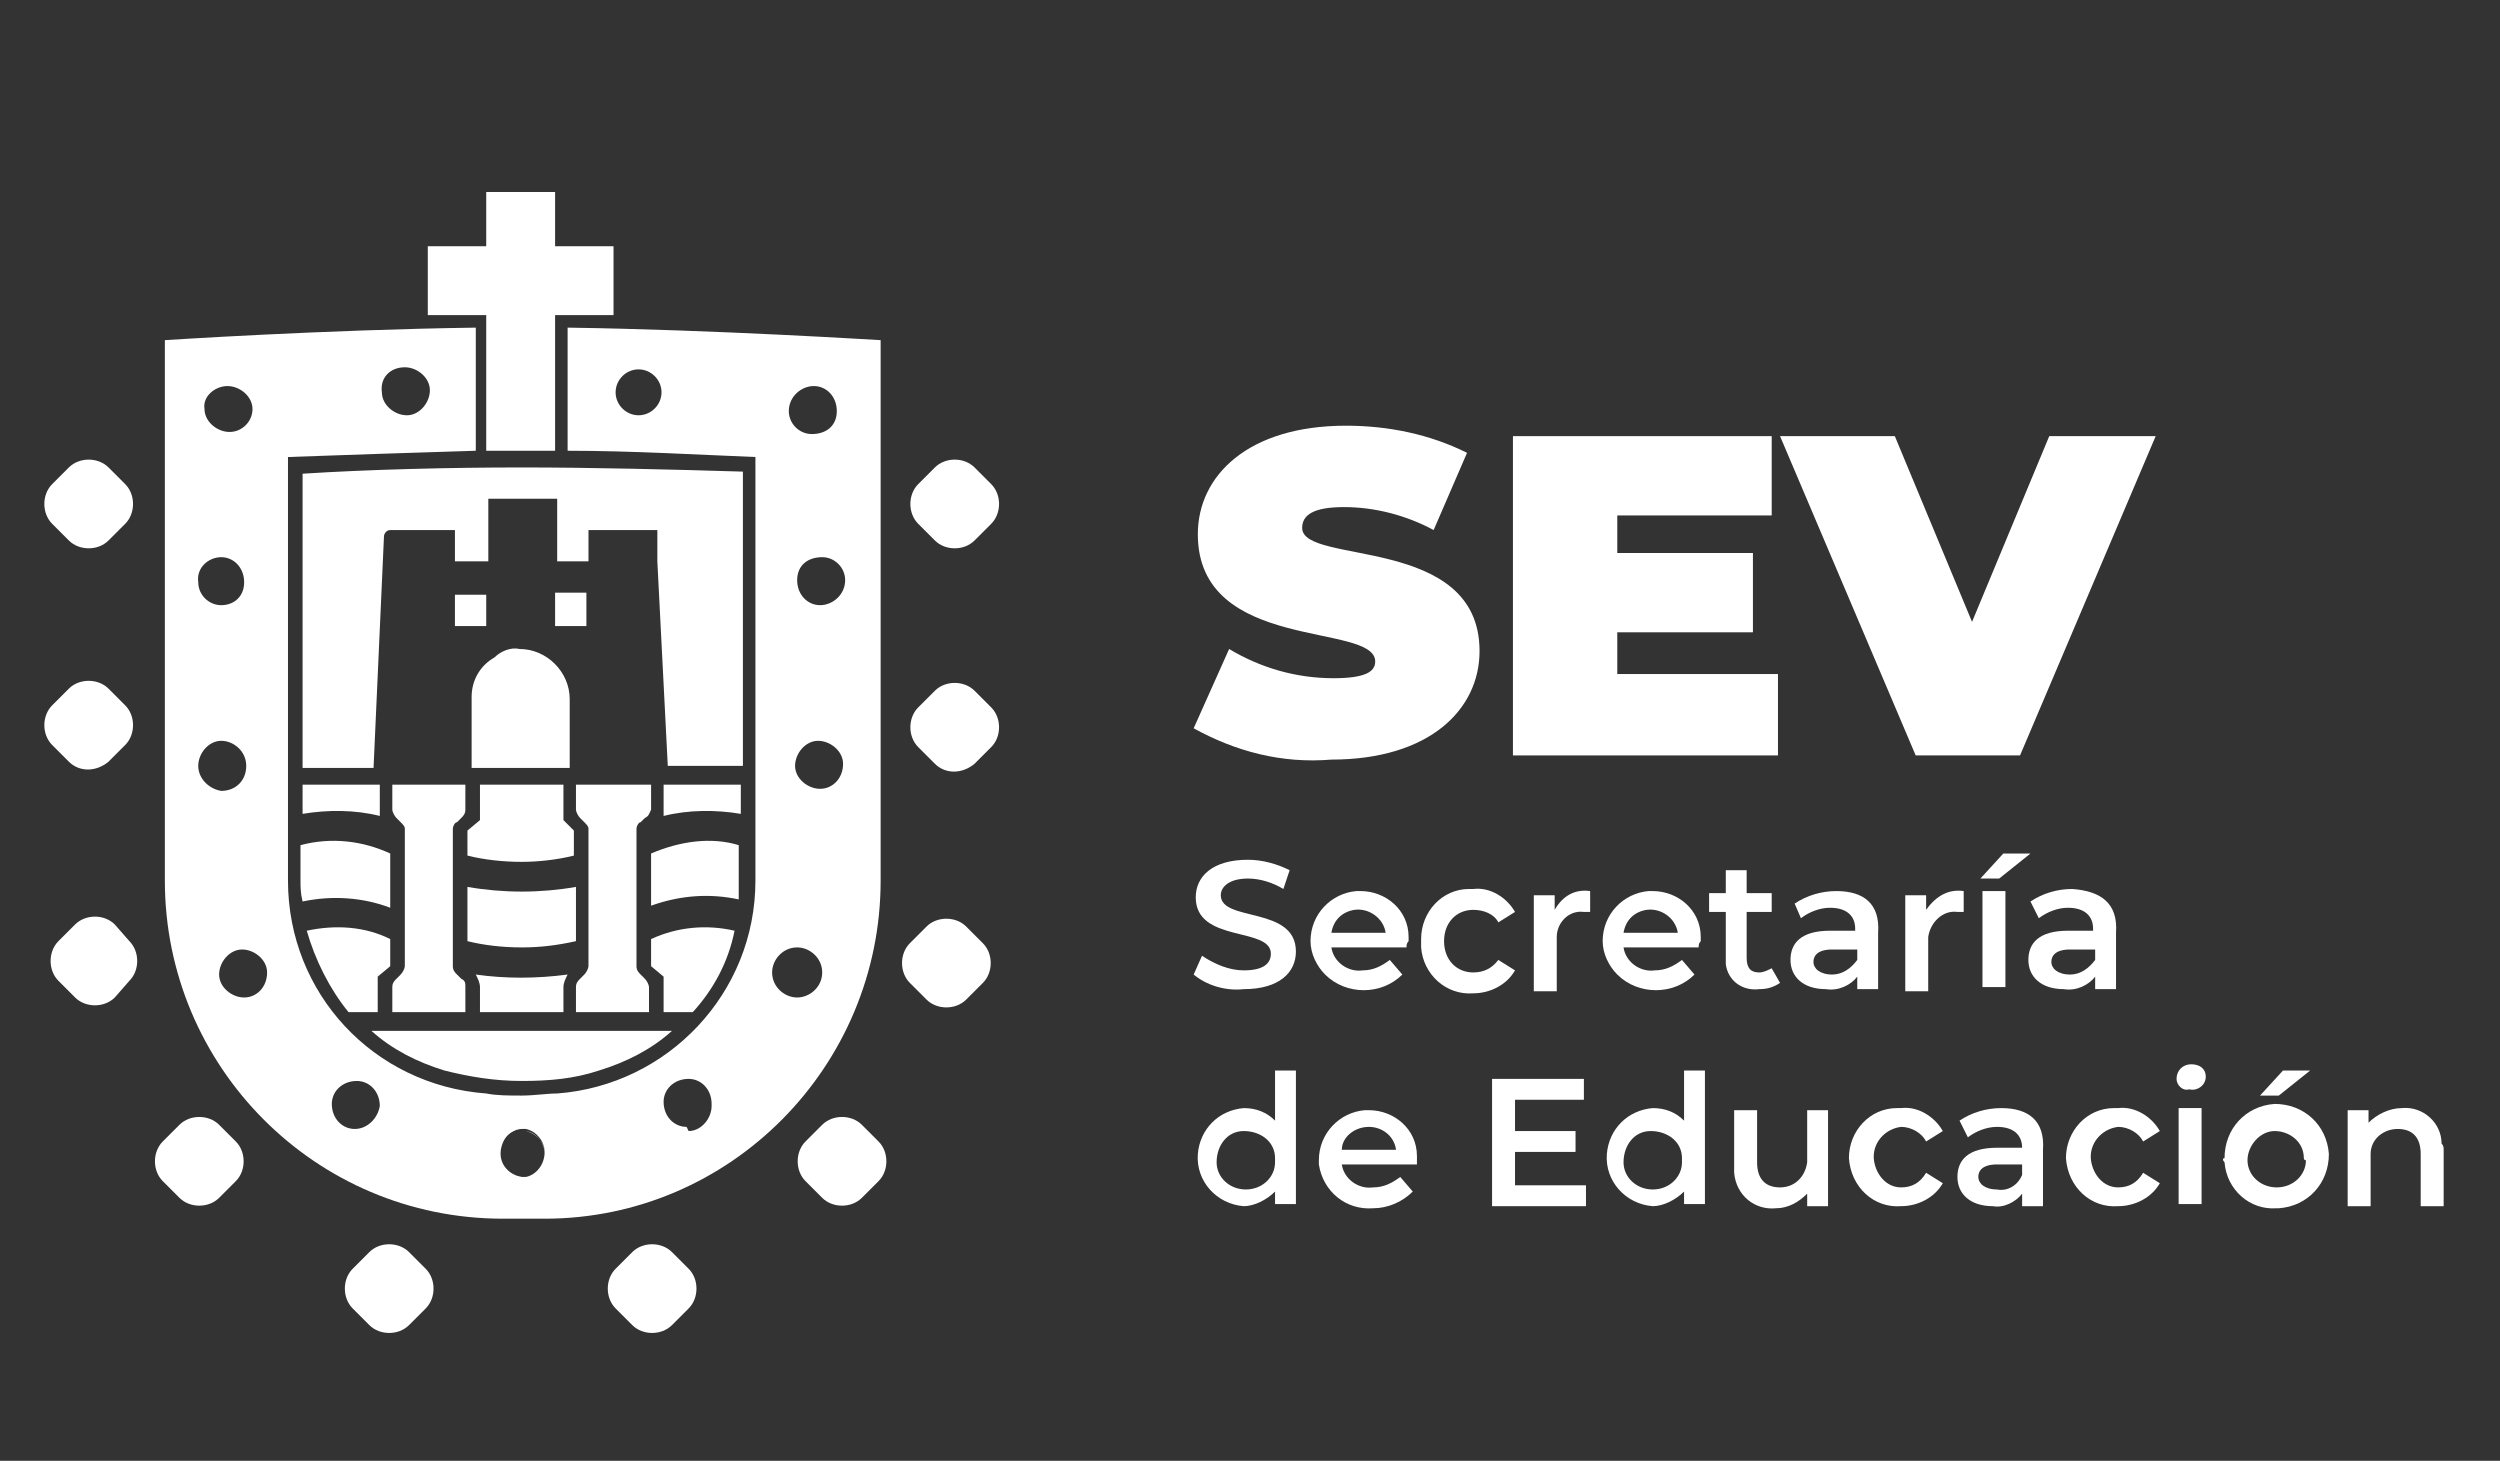 <?xml version="1.0" encoding="utf-8"?>
<!-- Generator: Adobe Illustrator 23.0.1, SVG Export Plug-In . SVG Version: 6.00 Build 0)  -->
<svg version="1.1" id="Capa_1" xmlns="http://www.w3.org/2000/svg" xmlns:xlink="http://www.w3.org/1999/xlink" x="0px" y="0px"
	 viewBox="0 0 119.8 70" style="enable-background:new 0 0 119.8 70;" xml:space="preserve">
<rect x="0" y="0" width="119.8" height="70" fill="#333333" stroke="none"/>
<style type="text/css">
	.st0{fill:none;}
	.st1{fill:#FFFFFF;}
</style>
<rect x="-255.2" y="-45.2" class="st0" width="578" height="177.4"/>
<rect x="-255.2" y="-45.2" class="st0" width="578" height="177.4"/>
<path class="st1" d="M17.8,49.4c1,0.9,2.2,1.5,3.5,1.9c1.2,0.3,2.4,0.5,3.7,0.5c1.3,0,2.5-0.1,3.7-0.5c1.3-0.4,2.5-1,3.5-1.9H17.8z"
	/>
<path class="st1" d="M14.4,40.5v1.7c0,0.3,0,0.6,0.1,1l0,0c1.4-0.3,2.9-0.2,4.2,0.3l0,0v-2.6C17.4,40.3,15.9,40.1,14.4,40.5
	 M14.7,44.6c0.4,1.4,1.1,2.8,2,3.9h1.4v-1.7l0.6-0.5V45C17.5,44.4,16.1,44.3,14.7,44.6L14.7,44.6 M18.2,39.1c0-0.1,0-0.2,0-0.3v-1.2
	h-3.7V39C15.7,38.8,17,38.8,18.2,39.1 M22.8,46.7c0.1,0.2,0.2,0.4,0.2,0.6v1.2h4v-1.2c0-0.2,0.1-0.4,0.2-0.6
	C25.7,46.9,24.2,46.9,22.8,46.7 M31.8,37.6v1.2c0,0.1,0,0.2,0,0.3c1.2-0.3,2.5-0.3,3.7-0.1v-1.4H31.8z M31.2,40.9v2.5l0,0
	c1.4-0.5,2.8-0.6,4.2-0.3l0,0c0-0.3,0-0.6,0-1v-1.6C34.1,40.1,32.6,40.3,31.2,40.9 M31.2,45v1.3l0.6,0.5v1.7h1.4
	c1-1.1,1.7-2.4,2-3.9l0,0C33.9,44.3,32.5,44.4,31.2,45 M27,39.3v-1.7h-4v1.7l-0.6,0.5V41c0.8,0.2,1.7,0.3,2.6,0.3
	c0.8,0,1.7-0.1,2.5-0.3v-1.2L27,39.3z M22.4,42.5v2.6c0.8,0.2,1.7,0.3,2.6,0.3s1.7-0.1,2.6-0.3v-2.6C25.9,42.8,24.1,42.8,22.4,42.5"
	/>
<polygon class="st1" points="29.4,11.8 26.6,11.8 26.6,9.2 23.3,9.2 23.3,11.8 20.5,11.8 20.5,15.1 23.3,15.1 23.3,21.6 26.6,21.6 
	26.6,15.1 29.4,15.1 "/>
<path class="st1" d="M22.1,46.9l-0.2-0.2c-0.1-0.1-0.2-0.2-0.2-0.4v-6.6c0-0.1,0.1-0.3,0.2-0.3l0.2-0.2c0.1-0.1,0.2-0.2,0.2-0.4
	v-1.2h-3.5v1.2c0,0.1,0.1,0.3,0.2,0.4l0.2,0.2c0.1,0.1,0.2,0.2,0.2,0.3v6.6c0,0.1-0.1,0.3-0.2,0.4L19,46.9c-0.1,0.1-0.2,0.2-0.2,0.4
	v1.2h3.5v-1.2C22.3,47.1,22.3,47,22.1,46.9 M31.2,38.8v-1.2h-3.6v1.2c0,0.1,0.1,0.3,0.2,0.4l0.2,0.2c0.1,0.1,0.2,0.2,0.2,0.3v6.6
	c0,0.1-0.1,0.3-0.2,0.4l-0.2,0.2c-0.1,0.1-0.2,0.2-0.2,0.4v1.2h3.5v-1.2c0-0.1-0.1-0.3-0.2-0.4l-0.2-0.2c-0.1-0.1-0.2-0.2-0.2-0.4
	v-6.6c0-0.1,0.1-0.3,0.2-0.3l0.2-0.2C31.1,39.1,31.1,39,31.2,38.8"/>
<path class="st1" d="M23.3,30v-1.5l0,0h-1.5l0,0V30H23.3L23.3,30 M23.7,31.5c-0.7,0.4-1.1,1.1-1.1,1.9v3.4h4.7v-3.3
	c0-1.3-1.1-2.4-2.4-2.4C24.5,31,24,31.2,23.7,31.5 M28.1,28.4h-1.5l0,0V30l0,0h1.5l0,0V28.4L28.1,28.4 M25,22.4
	c-3.5,0-7.4,0.1-10.5,0.3v14.1h3.4l0.5-11.1c0-0.1,0.1-0.3,0.3-0.3h3.1v1.5h1.6v-3h3.3v3l0,0h1.5v-1.5h3.3v1.5l0.5,9.8h3.6V22.6
	C32.3,22.5,28.4,22.4,25,22.4"/>
<path class="st1" d="M27.2,15.7v5.9c3.1,0,6.4,0.2,9,0.3v20.3c0,5.4-4.2,9.8-9.5,10.2c-0.5,0-1.1,0.1-1.7,0.1s-1.2,0-1.7-0.1
	c-5.4-0.4-9.5-4.8-9.5-10.2V21.9c2.6-0.1,5.9-0.2,9-0.3v-5.9c-7.3,0.1-14.9,0.6-14.9,0.6v25.9c0,8.9,7.2,16.2,16.2,16.2l0,0h2
	c8.9,0,16.1-7.3,16.1-16.2V16.3C42.1,16.3,34.3,15.8,27.2,15.7 M30.6,19.9c-0.6,0-1.1-0.5-1.1-1.1s0.5-1.1,1.1-1.1s1.1,0.5,1.1,1.1
	l0,0C31.7,19.4,31.2,19.9,30.6,19.9 M19.4,17.6c0.6,0,1.2,0.5,1.2,1.1s-0.5,1.2-1.1,1.2s-1.2-0.5-1.2-1.1l0,0
	C18.2,18.1,18.7,17.6,19.4,17.6 M10.9,18.5c0.6,0,1.2,0.5,1.2,1.1s-0.5,1.1-1.1,1.1s-1.2-0.5-1.2-1.1l0,0
	C9.7,19,10.3,18.5,10.9,18.5 M10.6,26.7c0.6,0,1.1,0.5,1.1,1.2S11.2,29,10.6,29c-0.6,0-1.1-0.5-1.1-1.1C9.4,27.2,10,26.7,10.6,26.7
	L10.6,26.7 M9.5,36.7c0-0.6,0.5-1.2,1.1-1.2s1.2,0.5,1.2,1.2s-0.5,1.2-1.2,1.2C10,37.8,9.5,37.3,9.5,36.7 M11.7,47.8
	c-0.6,0-1.2-0.5-1.2-1.1s0.5-1.2,1.1-1.2s1.2,0.5,1.2,1.1l0,0C12.8,47.3,12.3,47.8,11.7,47.8 M17,54.1c-0.6,0-1.1-0.5-1.1-1.2
	c0-0.6,0.5-1.1,1.2-1.1c0.6,0,1.1,0.5,1.1,1.2l0,0C18.1,53.6,17.6,54.1,17,54.1 M25.2,56.4H25c-0.6-0.1-1.1-0.6-1-1.3
	c0.1-0.6,0.5-1,1-1c0.1,0,0.2,0,0.2,0c0.5,0.1,0.9,0.6,0.9,1.1C26.1,55.8,25.7,56.3,25.2,56.4 M32.9,54c-0.6,0-1.1-0.5-1.1-1.2
	c0-0.6,0.5-1.1,1.2-1.1c0.6,0,1.1,0.5,1.1,1.2V53c0,0.6-0.5,1.2-1.1,1.2l0,0 M39,18.5c0.6,0,1.1,0.5,1.1,1.2s-0.5,1.1-1.2,1.1
	c-0.6,0-1.1-0.5-1.1-1.1C37.8,19,38.4,18.5,39,18.5L39,18.5 M38.2,47.8c-0.6,0-1.2-0.5-1.2-1.2c0-0.6,0.5-1.2,1.2-1.2
	c0.6,0,1.2,0.5,1.2,1.2l0,0C39.4,47.3,38.8,47.8,38.2,47.8L38.2,47.8 M39.3,37.8c-0.6,0-1.2-0.5-1.2-1.1s0.5-1.2,1.1-1.2
	s1.2,0.5,1.2,1.1l0,0C40.4,37.3,39.9,37.8,39.3,37.8L39.3,37.8 M39.3,29c-0.6,0-1.1-0.5-1.1-1.2s0.5-1.1,1.2-1.1
	c0.6,0,1.1,0.5,1.1,1.1C40.5,28.5,39.9,29,39.3,29L39.3,29"/>
<path class="st1" d="M23.8,55.3c0-0.6,0.5-1.2,1.1-1.2l0,0c0.1,0,0.2,0,0.2,0c-0.1,0-0.2,0-0.2,0C24.4,54.2,23.9,54.7,23.8,55.3
	c0,0.6,0.6,1.1,1.2,1.1c0.1,0,0.2,0,0.2,0c-0.1,0-0.2,0-0.2,0C24.4,56.5,23.9,55.9,23.8,55.3"/>
<path class="st1" d="M25.2,54.2c0.6,0.1,1,0.7,0.9,1.4c-0.1,0.4-0.4,0.8-0.9,0.9c0.6-0.1,1-0.7,0.9-1.4C26,54.6,25.6,54.3,25.2,54.2
	"/>
<path class="st1" d="M5.5,44.3c-0.5-0.5-1.4-0.5-1.9,0l-0.8,0.8c-0.5,0.5-0.5,1.4,0,1.9l0.8,0.8c0.5,0.5,1.4,0.5,1.9,0L6.2,47
	c0.5-0.5,0.5-1.4,0-1.9L5.5,44.3z M3.3,36.5c0.5,0.5,1.3,0.5,1.9,0l0,0L6,35.7c0.5-0.5,0.5-1.4,0-1.9L5.2,33c-0.5-0.5-1.4-0.5-1.9,0
	l-0.8,0.8c-0.5,0.5-0.5,1.4,0,1.9L3.3,36.5z M10.5,53.9c-0.5-0.5-1.4-0.5-1.9,0l-0.8,0.8c-0.5,0.5-0.5,1.4,0,1.9l0.8,0.8
	c0.5,0.5,1.4,0.5,1.9,0l0.8-0.8c0.5-0.5,0.5-1.4,0-1.9L10.5,53.9z M44.8,25.9c0.5,0.5,1.4,0.5,1.9,0l0.8-0.8c0.5-0.5,0.5-1.4,0-1.9
	l-0.8-0.8c-0.5-0.5-1.4-0.5-1.9,0L44,23.2c-0.5,0.5-0.5,1.4,0,1.9L44.8,25.9z M3.3,25.9c0.5,0.5,1.4,0.5,1.9,0L6,25.1
	c0.5-0.5,0.5-1.4,0-1.9l-0.8-0.8c-0.5-0.5-1.4-0.5-1.9,0l-0.8,0.8c-0.5,0.5-0.5,1.4,0,1.9L3.3,25.9z M19.6,60
	c-0.5-0.5-1.4-0.5-1.9,0l-0.8,0.8c-0.5,0.5-0.5,1.4,0,1.9l0.8,0.8c0.5,0.5,1.4,0.5,1.9,0l0.8-0.8c0.5-0.5,0.5-1.4,0-1.9L19.6,60z
	 M32.2,60c-0.5-0.5-1.4-0.5-1.9,0l-0.8,0.8c-0.5,0.5-0.5,1.4,0,1.9l0.8,0.8c0.5,0.5,1.4,0.5,1.9,0l0.8-0.8c0.5-0.5,0.5-1.4,0-1.9
	L32.2,60z M46.7,33.1c-0.5-0.5-1.4-0.5-1.9,0L44,33.9c-0.5,0.5-0.5,1.4,0,1.9l0.8,0.8c0.5,0.5,1.3,0.5,1.9,0l0,0l0.8-0.8
	c0.5-0.5,0.5-1.4,0-1.9L46.7,33.1z M46.3,44.4c-0.5-0.5-1.4-0.5-1.9,0l-0.8,0.8c-0.5,0.5-0.5,1.4,0,1.9l0.8,0.8
	c0.5,0.5,1.4,0.5,1.9,0l0.8-0.8c0.5-0.5,0.5-1.4,0-1.9L46.3,44.4z M41.3,53.9c-0.5-0.5-1.4-0.5-1.9,0l-0.8,0.8
	c-0.5,0.5-0.5,1.4,0,1.9l0.8,0.8c0.5,0.5,1.4,0.5,1.9,0l0.8-0.8c0.5-0.5,0.5-1.4,0-1.9L41.3,53.9z"/>
<path class="st1" d="M57.2,34.9l1.7-3.8c1.5,0.9,3.2,1.4,5,1.4c1.5,0,2-0.3,2-0.8c0-1.9-8.5-0.4-8.5-6.1c0-2.8,2.4-5.2,7.1-5.2
	c2,0,4,0.4,5.8,1.3l-1.6,3.7c-1.3-0.7-2.8-1.1-4.3-1.1s-2,0.4-2,1c0,1.8,8.5,0.3,8.5,5.9c0,2.8-2.4,5.2-7.1,5.2
	C61.4,36.6,59.2,36,57.2,34.9"/>
<polygon class="st1" points="85.2,32.3 85.2,36.2 72.5,36.2 72.5,20.9 84.9,20.9 84.9,24.7 77.5,24.7 77.5,26.5 84,26.5 84,30.3 
	77.5,30.3 77.5,32.3 "/>
<polygon class="st1" points="103.3,20.9 96.8,36.2 91.8,36.2 85.3,20.9 90.8,20.9 94.5,29.8 98.2,20.9 "/>
<path class="st1" d="M57.2,46.7l0.4-0.9c0.6,0.4,1.3,0.7,2,0.7c0.9,0,1.3-0.3,1.3-0.8c0-1.3-3.6-0.5-3.6-2.7c0-1,0.8-1.8,2.5-1.8
	c0.7,0,1.4,0.2,2,0.5l-0.3,0.9c-0.5-0.3-1.1-0.5-1.7-0.5c-0.9,0-1.3,0.4-1.3,0.8c0,1.3,3.6,0.5,3.6,2.7c0,1-0.8,1.8-2.5,1.8
	C58.7,47.5,57.8,47.2,57.2,46.7"/>
<path class="st1" d="M67.4,45.4h-3.6c0.1,0.7,0.8,1.2,1.5,1.1c0.5,0,0.9-0.2,1.3-0.5l0.6,0.7c-1,1-2.7,1-3.7,0
	c-0.4-0.4-0.7-1-0.7-1.6c0-1.3,1-2.3,2.2-2.4c0.1,0,0.1,0,0.2,0c1.2,0,2.3,0.9,2.3,2.2c0,0.1,0,0.2,0,0.2
	C67.4,45.2,67.4,45.3,67.4,45.4 M63.8,44.7h2.6c-0.1-0.7-0.8-1.2-1.5-1.1C64.3,43.7,63.9,44.1,63.8,44.7"/>
<path class="st1" d="M68.1,45c0-1.3,1-2.4,2.3-2.4c0.1,0,0.1,0,0.2,0c0.8-0.1,1.6,0.4,2,1.1l-0.8,0.5c-0.2-0.4-0.7-0.6-1.2-0.6
	c-0.8,0-1.4,0.6-1.4,1.5s0.6,1.5,1.4,1.5c0.5,0,0.9-0.2,1.2-0.6l0.8,0.5c-0.4,0.7-1.2,1.1-2,1.1c-1.3,0.1-2.4-0.9-2.5-2.2
	C68.1,45.2,68.1,45.1,68.1,45"/>
<path class="st1" d="M76.2,42.7v1h-0.3c-0.7-0.1-1.3,0.5-1.3,1.2c0,0.1,0,0.2,0,0.3v2.3h-1.1v-4.6h1v0.7
	C74.9,42.9,75.5,42.6,76.2,42.7"/>
<path class="st1" d="M81.4,45.4h-3.6c0.1,0.7,0.8,1.2,1.5,1.1c0.5,0,0.9-0.2,1.3-0.5l0.6,0.7c-1,1-2.7,1-3.7,0
	c-0.4-0.4-0.7-1-0.7-1.6c0-1.3,1-2.3,2.2-2.4c0.1,0,0.1,0,0.2,0c1.2,0,2.3,0.9,2.3,2.2c0,0.1,0,0.2,0,0.2
	C81.4,45.2,81.4,45.3,81.4,45.4 M77.8,44.7h2.6c-0.1-0.7-0.8-1.2-1.5-1.1C78.3,43.7,77.9,44.1,77.8,44.7"/>
<path class="st1" d="M85.3,47.1c-0.3,0.2-0.6,0.3-1,0.3c-0.8,0.1-1.5-0.4-1.6-1.2c0-0.1,0-0.2,0-0.3v-2.2h-0.8v-0.9h0.8v-1.1h1v1.1
	h1.2v0.9h-1.2v2.2c0,0.5,0.2,0.7,0.6,0.7c0.2,0,0.4-0.1,0.6-0.2L85.3,47.1z"/>
<path class="st1" d="M90,44.7v2.7h-1v-0.6c-0.3,0.4-0.9,0.7-1.5,0.6c-1.1,0-1.7-0.6-1.7-1.4s0.5-1.4,1.9-1.4h1.2v-0.1
	c0-0.6-0.4-1-1.2-1c-0.5,0-1,0.2-1.4,0.5L86,43.3c0.6-0.4,1.3-0.6,2-0.6C89.3,42.7,90.1,43.3,90,44.7 M89,46v-0.5h-1.2
	c-0.7,0-0.9,0.3-0.9,0.6s0.3,0.6,0.9,0.6C88.3,46.7,88.7,46.4,89,46"/>
<path class="st1" d="M94.1,42.7v1h-0.3c-0.7-0.1-1.3,0.5-1.4,1.2c0,0.1,0,0.2,0,0.3v2.3h-1.1v-4.6h1v0.7
	C92.8,42.9,93.4,42.6,94.1,42.7"/>
<path class="st1" d="M96,40.9h1.3l-1.5,1.2h-0.9L96,40.9z M95,42.7h1.1v4.6H95V42.7z"/>
<path class="st1" d="M101.4,44.7v2.7h-1v-0.6c-0.3,0.4-0.9,0.7-1.5,0.6c-1.1,0-1.7-0.6-1.7-1.4s0.5-1.4,1.9-1.4h1.2v-0.1
	c0-0.6-0.4-1-1.2-1c-0.5,0-1,0.2-1.4,0.5l-0.4-0.8c0.6-0.4,1.3-0.6,2-0.6C100.7,42.7,101.5,43.3,101.4,44.7 M100.4,46v-0.5h-1.2
	c-0.7,0-0.9,0.3-0.9,0.6s0.3,0.6,0.9,0.6C99.7,46.7,100.1,46.4,100.4,46"/>
<path class="st1" d="M62.1,51.3v6.4h-1v-0.6c-0.4,0.4-1,0.7-1.5,0.7c-1.3-0.1-2.3-1.2-2.2-2.5c0.1-1.2,1-2.1,2.2-2.2
	c0.6,0,1.1,0.2,1.5,0.6v-2.4H62.1z M61.1,55.5c0-0.8-0.7-1.3-1.5-1.3s-1.3,0.7-1.3,1.5c0,0.7,0.6,1.3,1.4,1.3c0.8,0,1.4-0.6,1.4-1.3
	C61.1,55.6,61.1,55.5,61.1,55.5"/>
<path class="st1" d="M67.9,55.8h-3.6c0.1,0.7,0.8,1.2,1.5,1.1c0.5,0,0.9-0.2,1.3-0.5l0.6,0.7c-0.5,0.5-1.2,0.8-1.9,0.8
	c-1.3,0.1-2.4-0.8-2.6-2.1c0-0.1,0-0.2,0-0.2c0-1.3,1-2.3,2.2-2.4c0.1,0,0.1,0,0.2,0c1.2,0,2.3,0.9,2.3,2.2c0,0.1,0,0.2,0,0.2
	S67.9,55.7,67.9,55.8 M64.3,55.1h2.6c-0.1-0.7-0.7-1.1-1.3-1.1C64.9,54,64.3,54.5,64.3,55.1"/>
<polygon class="st1" points="76,56.8 76,57.8 71.5,57.8 71.5,51.7 75.9,51.7 75.9,52.7 72.6,52.7 72.6,54.2 75.5,54.2 75.5,55.2 
	72.6,55.2 72.6,56.8 "/>
<path class="st1" d="M81.7,51.3v6.4h-1v-0.6c-0.4,0.4-1,0.7-1.5,0.7c-1.3-0.1-2.3-1.2-2.2-2.5c0.1-1.2,1-2.1,2.2-2.2
	c0.6,0,1.1,0.2,1.5,0.6v-2.4H81.7z M80.6,55.5c0-0.8-0.7-1.3-1.5-1.3s-1.3,0.7-1.3,1.5c0,0.7,0.6,1.3,1.4,1.3s1.4-0.6,1.4-1.3
	C80.6,55.6,80.6,55.5,80.6,55.5"/>
<path class="st1" d="M87.6,53.2v4.6h-1v-0.6c-0.4,0.4-0.9,0.7-1.5,0.7c-1,0.1-1.9-0.6-2-1.7c0-0.1,0-0.3,0-0.4v-2.6h1.1v2.5
	c0,0.8,0.4,1.2,1.1,1.2s1.2-0.5,1.3-1.2c0-0.1,0-0.2,0-0.2v-2.3H87.6z"/>
<path class="st1" d="M88.6,55.5c0-1.3,1-2.4,2.3-2.4c0.1,0,0.1,0,0.2,0c0.8-0.1,1.6,0.4,2,1.1l-0.8,0.5c-0.2-0.4-0.7-0.7-1.2-0.7
	c-0.8,0.1-1.4,0.8-1.3,1.6c0.1,0.7,0.6,1.3,1.3,1.3c0.5,0,0.9-0.2,1.2-0.7l0.8,0.5c-0.4,0.7-1.2,1.1-2,1.1
	C89.8,57.9,88.7,56.9,88.6,55.5C88.6,55.6,88.6,55.5,88.6,55.5"/>
<path class="st1" d="M97.9,55.1v2.7h-1v-0.6c-0.3,0.4-0.9,0.7-1.4,0.6c-1.1,0-1.7-0.6-1.7-1.4s0.5-1.4,1.9-1.4h1.2v0
	c0-0.6-0.4-1-1.2-1c-0.5,0-1,0.2-1.4,0.5l-0.4-0.8c0.6-0.4,1.3-0.6,2-0.6C97.2,53.1,98,53.7,97.9,55.1 M96.9,56.3v-0.5h-1.2
	c-0.7,0-0.9,0.3-0.9,0.6s0.3,0.6,0.9,0.6C96.2,57.1,96.7,56.8,96.9,56.3"/>
<path class="st1" d="M99,55.5c0-1.3,1-2.4,2.3-2.4c0.1,0,0.1,0,0.2,0c0.8-0.1,1.6,0.4,2,1.1l-0.8,0.5c-0.2-0.4-0.7-0.7-1.2-0.7
	c-0.8,0.1-1.4,0.8-1.3,1.6c0.1,0.7,0.6,1.3,1.3,1.3c0.5,0,0.9-0.2,1.2-0.7l0.8,0.5c-0.4,0.7-1.2,1.1-2,1.1
	C100.2,57.9,99.1,56.9,99,55.5C99,55.6,99,55.5,99,55.5"/>
<path class="st1" d="M104.3,51.7c0-0.4,0.3-0.7,0.7-0.7l0,0c0.4,0,0.7,0.2,0.7,0.6l0,0c0,0.4-0.4,0.7-0.8,0.6
	C104.6,52.3,104.3,52,104.3,51.7 M104.4,53.1h1.1v4.6h-1.1V53.1z"/>
<path class="st1" d="M106.6,55.5c0-1.4,1-2.5,2.4-2.6c1.4,0,2.5,1,2.6,2.4c0,1.4-1,2.5-2.4,2.6h-0.1c-1.3,0.1-2.4-0.9-2.5-2.2
	C106.5,55.6,106.5,55.5,106.6,55.5 M110.4,55.5c0-0.8-0.7-1.3-1.4-1.3s-1.3,0.7-1.3,1.4s0.6,1.3,1.4,1.3s1.4-0.6,1.4-1.3
	C110.4,55.6,110.4,55.5,110.4,55.5 M109.4,51.3h1.3l-1.5,1.2h-0.9L109.4,51.3z"/>
<path class="st1" d="M117.1,55.1v2.7H116v-2.5c0-0.8-0.4-1.2-1.1-1.2s-1.3,0.5-1.3,1.2c0,0.1,0,0.2,0,0.2v2.3h-1.1v-4.6h1v0.6
	c0.4-0.4,1-0.7,1.6-0.7c1-0.1,1.9,0.7,1.9,1.7C117.1,54.9,117.1,55,117.1,55.1"/>
<rect x="2" y="9.2" class="st0" width="115.1" height="54.8"/>
</svg>
